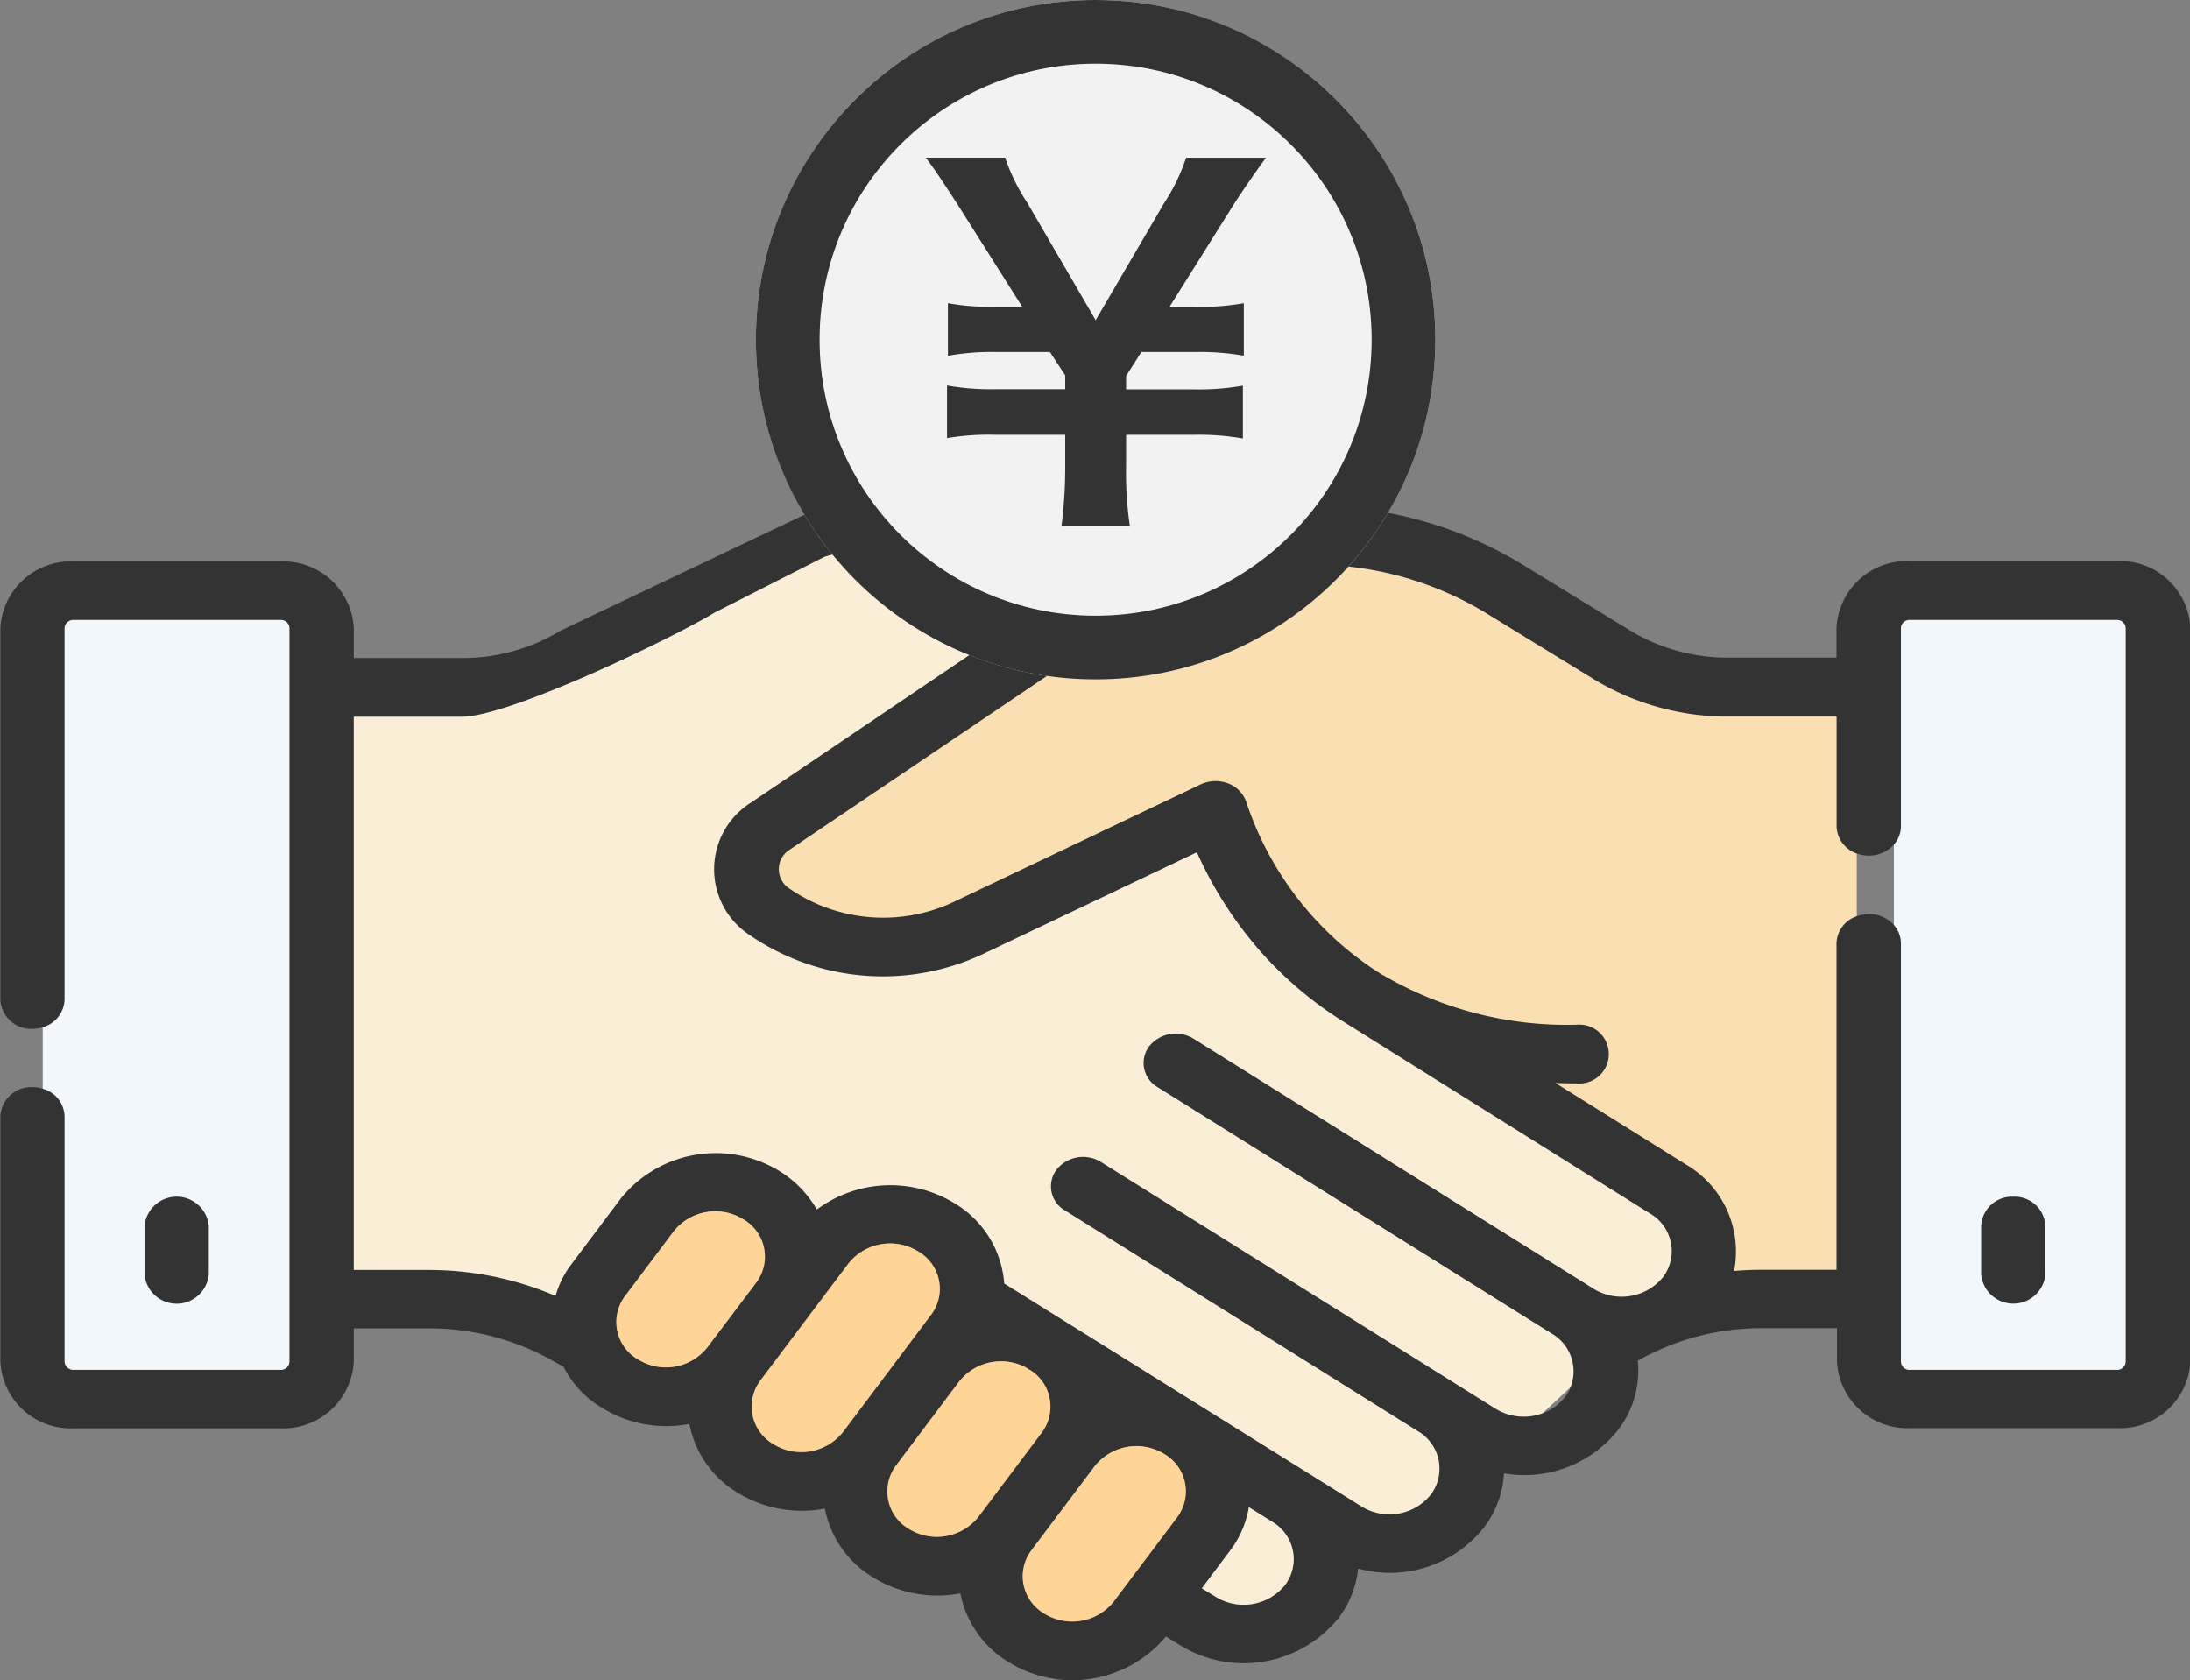 <svg xmlns="http://www.w3.org/2000/svg" width="51.571" height="39.565"><rect width="100%" height="100%" fill="#808080" stroke="none"/><defs><style>.cls-1{fill:#f2f7fb}.cls-2{fill:#faeed7}.cls-4{fill:#333}.cls-5{fill:#ffd597}</style></defs><g id="flow_img_step4" transform="translate(-91.2 -17.999)"><g id="グループ_1892" data-name="グループ 1892" transform="translate(-961.62 -324.609)"><path id="長方形_611" data-name="長方形 611" class="cls-1" transform="translate(1097.419 357.054)" d="M0 0h5.861v18.171H0z"/><path id="パス_1861" data-name="パス 1861" class="cls-2" d="M1072 362.1a14.912 14.912 0 004.093 0c2.941-.267 8.115-3.445 10.054-3.628s5.08.564 6.017 1.562 3.153 7.231 4.682 8.791 7.84 5.251 8.348 5.409 1.094 1.762 1.094 1.762l-3.573 3.327-2.489 2.849s.242.3-1.1 0a18.957 18.957 0 01-3.366-1.319l-5.6-4.1-2.891-2.172-1.662-.052-1.217.052-1.751-.669-2.481 2.841-.774 1.04s-3.21-1.757-4.711-1.375S1072 362.1 1072 362.1z" transform="translate(-13.559 -3.441)"/><path id="パス_1860" data-name="パス 1860" d="M1138.649 360.474h-2.64l-2.049-.267s-3.81-3.207-6.741-3.207-4.25.8-6.375 1.737-7.63 5.721-7.63 5.721 1.4 4.032 5.8 1.627 4.982-2.672 4.982-2.672l3.883 4.317s2.565 1.562 3.151 2.1 4.4 3.207 4.689 3.474.1 1.489.1 1.489l3.42.335V360.4z" transform="translate(-42.695 -1.816)" fill="#fadfb2"/><path id="長方形_612" data-name="長方形 612" class="cls-1" transform="translate(1053.826 356.592)" d="M0 0h6.044v18.644H0z"/><g id="グループ_1891" data-name="グループ 1891" transform="translate(1052.82 354.521)"><path id="パス_1862" data-name="パス 1862" class="cls-4" d="M1102.664 355.822h-4.871a1.658 1.658 0 00-1.726 1.574v.7h-2.55a4.423 4.423 0 01-2.318-.644l-2.576-1.579a9.481 9.481 0 00-10.02.163c-2.7-1.78-3.382-2.89-6.321-1.458-.369.179-3.444 1.477-3.248 1.813a1.081 1.081 0 00.065.094l2.761-.663 1.5-.41c2.286-1.112 1.77.253 3.95 1.5l-6.808 4.6a1.853 1.853 0 00-.038 3.111 5.544 5.544 0 005.512.449l5.029-2.392a9.32 9.32 0 001.483 2.319 8.99 8.99 0 002 1.689l7.189 4.5a1.023 1.023 0 01.308 1.494 1.26 1.26 0 01-1.638.278l-9.416-5.887a.8.8 0 00-1.052.179.656.656 0 00.2.959l9.287 5.807a1.028 1.028 0 01.431 1.28 1.025 1.025 0 01-.123.208 1.17 1.17 0 01-.51.379 1.273 1.273 0 01-1.125-.1l-9.287-5.807a.8.8 0 00-1.052.176.654.654 0 00.2.962l8.314 5.2a1.02 1.02 0 01.3 1.491 1.253 1.253 0 01-1.635.278s-8.379-5.232-8.411-5.248a2.41 2.41 0 00-1.163-1.887 2.9 2.9 0 00-3.25.144 2.537 2.537 0 00-.87-.9 2.872 2.872 0 00-3.743.636l-1.149 1.529a2.2 2.2 0 00-.39.77 7.575 7.575 0 00-2.989-.612h-1.764v-13.03h2.547c1.131 0 5.014-1.878 5.952-2.453l3.468-1.76c.346-.214.358-.241.123-.559a.674.674 0 00-.123-.128.81.81 0 00-.926-.059l-6.172 2.933a4.435 4.435 0 01-2.321.644h-2.547v-.7a1.66 1.66 0 00-1.726-1.574h-4.871a1.658 1.658 0 00-1.726 1.574v8.741a.725.725 0 00.756.692.754.754 0 00.249-.04.7.7 0 00.507-.652V357.4a.206.206 0 01.214-.192h4.871a.2.2 0 01.211.192v17.27a.2.2 0 01-.211.2h-4.871a.206.206 0 01-.214-.2v-5.77a.693.693 0 00-.507-.649.755.755 0 00-.249-.04.725.725 0 00-.756.689v5.772a1.657 1.657 0 001.726 1.574h4.871a1.658 1.658 0 001.726-1.574v-.78h1.764a5.91 5.91 0 012.875.738l.3.166a2.364 2.364 0 00.906.967 2.876 2.876 0 002.057.379 2.433 2.433 0 001.131 1.617 2.9 2.9 0 002.06.377 2.429 2.429 0 001.131 1.617 2.884 2.884 0 002.06.379 2.438 2.438 0 001.131 1.617 2.87 2.87 0 003.71-.6l.325.2a2.867 2.867 0 003.74-.636 2.294 2.294 0 00.46-1.165 2.828 2.828 0 002.966-.97 2.313 2.313 0 00.469-1.272 2.817 2.817 0 002.693-1.029 2.279 2.279 0 00.457-1.622 5.89 5.89 0 012.925-.767h1.767v.78a1.657 1.657 0 001.726 1.574h4.871a1.657 1.657 0 001.726-1.574V357.4a1.658 1.658 0 00-1.737-1.578zm-33.19 18.521a1.246 1.246 0 01-1.635.278 1.015 1.015 0 01-.3-1.491l1.149-1.529a1.253 1.253 0 011.635-.278 1.016 1.016 0 01.308 1.491zm3.192 2a1.253 1.253 0 01-1.635.278 1.023 1.023 0 01-.308-1.494l2.081-2.766a1.256 1.256 0 011.638-.278 1.015 1.015 0 01.3 1.491zm3.191 1.993a1.254 1.254 0 01-1.638.278 1.019 1.019 0 01-.3-1.491l1.494-1.988a1.257 1.257 0 011.553-.326l.164.1a1.018 1.018 0 01.223 1.438zm4.68.011l-1.492 1.983a1.25 1.25 0 01-1.635.281 1.016 1.016 0 01-.3-1.494l1.492-1.983a1.256 1.256 0 011.635-.281 1.017 1.017 0 01.301 1.491zm2.544 1.59a1.253 1.253 0 01-1.635.278l-.325-.2.665-.885a2.318 2.318 0 00.443-1.023l.548.342a1.017 1.017 0 01.305 1.485zm13.742-15.8a.833.833 0 00-.284.051.694.694 0 00-.472.639v7.685h-1.767c-.217 0-.431.011-.645.029a2.374 2.374 0 00-1.12-2.5l-3.089-1.929c.164.005.328.011.5.011a.694.694 0 100-1.382 8.585 8.585 0 01-4.537-1.157l-.021-.013h-.009a7.612 7.612 0 01-3.2-4.043.718.718 0 00-.425-.465.828.828 0 00-.662.019l-.185.088-5.621 2.675a3.9 3.9 0 01-3.883-.315.541.541 0 01.012-.911l7.717-5.211.3-.206a7.837 7.837 0 018.349-.176l2.573 1.579a6.062 6.062 0 003.165.879h2.55v2.584a.7.7 0 00.472.639.833.833 0 00.284.051.784.784 0 00.595-.262.65.65 0 00.164-.428V357.4a.2.2 0 01.211-.192h4.871a.2.2 0 01.211.192v17.27a.2.2 0 01-.211.2h-4.871a.2.2 0 01-.211-.2v-9.847a.663.663 0 00-.164-.43.791.791 0 00-.596-.26z" transform="translate(-1052.82 -354.521)"/><path id="パス_1863" data-name="パス 1863" class="cls-2" d="M1151.351 444.593a1.253 1.253 0 01-1.635.278l-.325-.2.665-.885a2.314 2.314 0 00.443-1.023l.548.342a1.017 1.017 0 01.304 1.488z" transform="translate(-1121.089 -419.18)"/><path id="パス_1864" data-name="パス 1864" class="cls-5" d="M1138.622 439.065l-1.492 1.983a1.25 1.25 0 01-1.635.281 1.016 1.016 0 01-.3-1.494l1.492-1.983a1.256 1.256 0 011.635-.281 1.017 1.017 0 01.3 1.494z" transform="translate(-1110.904 -415.242)"/><path id="パス_1865" data-name="パス 1865" class="cls-5" d="M1127.741 431.593l-1.492 1.986a1.254 1.254 0 01-1.638.278 1.02 1.02 0 01-.3-1.491l1.495-1.988a1.257 1.257 0 011.553-.326l.164.1a1.018 1.018 0 01.218 1.441z" transform="translate(-1103.211 -409.766)"/><path id="パス_1866" data-name="パス 1866" class="cls-5" d="M1117.443 421.207l-2.081 2.768a1.253 1.253 0 01-1.635.278 1.023 1.023 0 01-.308-1.494l2.081-2.766a1.257 1.257 0 011.638-.278 1.015 1.015 0 01.305 1.492z" transform="translate(-1095.516 -402.157)"/><path id="パス_1867" data-name="パス 1867" class="cls-5" d="M1105.625 418.377l-1.152 1.528a1.246 1.246 0 01-1.635.278 1.015 1.015 0 01-.3-1.491l1.149-1.529a1.253 1.253 0 011.635-.278 1.016 1.016 0 01.303 1.492z" transform="translate(-1087.818 -400.083)"/><path id="パス_1868" data-name="パス 1868" class="cls-4" d="M1065.947 417.234V416.1a.76.76 0 00-1.514 0v1.136a.76.76 0 001.514 0z" transform="translate(-1061.03 -399.138)"/><path id="パス_1869" data-name="パス 1869" class="cls-4" d="M1212.764 415.408a.726.726 0 00-.757.69v1.136a.76.76 0 001.514 0V416.1a.726.726 0 00-.757-.692z" transform="translate(-1165.355 -399.138)"/></g></g><g id="グループ_1888" data-name="グループ 1888" transform="translate(-894.526 -3363.527)"><g id="楕円形_104" data-name="楕円形 104" transform="translate(1003.526 3381.526)" fill="#f2f2f2" stroke="#333" stroke-width="1.5"><circle cx="8" cy="8" r="8" stroke="none"/><circle cx="8" cy="8" r="7.25" fill="none"/></g><path id="パス_1859" data-name="パス 1859" class="cls-4" d="M.021-1.462a8.533 8.533 0 01-.087-1.4V-3.6h1.609a5.946 5.946 0 011.141.087v-1.244a5.946 5.946 0 01-1.141.087H-.066v-.315l.359-.565h1.272a5.946 5.946 0 011.141.087V-6.7a5.8 5.8 0 01-1.141.087H.956l1.5-2.392c.2-.315.631-.935.772-1.12H1.347a4.6 4.6 0 01-.521 1.074L-.783-6.3l-1.609-2.762a4.6 4.6 0 01-.522-1.065h-1.87c.163.207.446.631.761 1.12l1.511 2.392h-.609A5.734 5.734 0 01-4.262-6.7v1.239a5.8 5.8 0 011.141-.089h1.261l.36.55v.326h-1.642a5.875 5.875 0 01-1.141-.087v1.239A5.875 5.875 0 01-3.142-3.6H-1.5v.739a10.769 10.769 0 01-.087 1.4z" transform="translate(1012.31 3395.366)"/></g></g></svg>